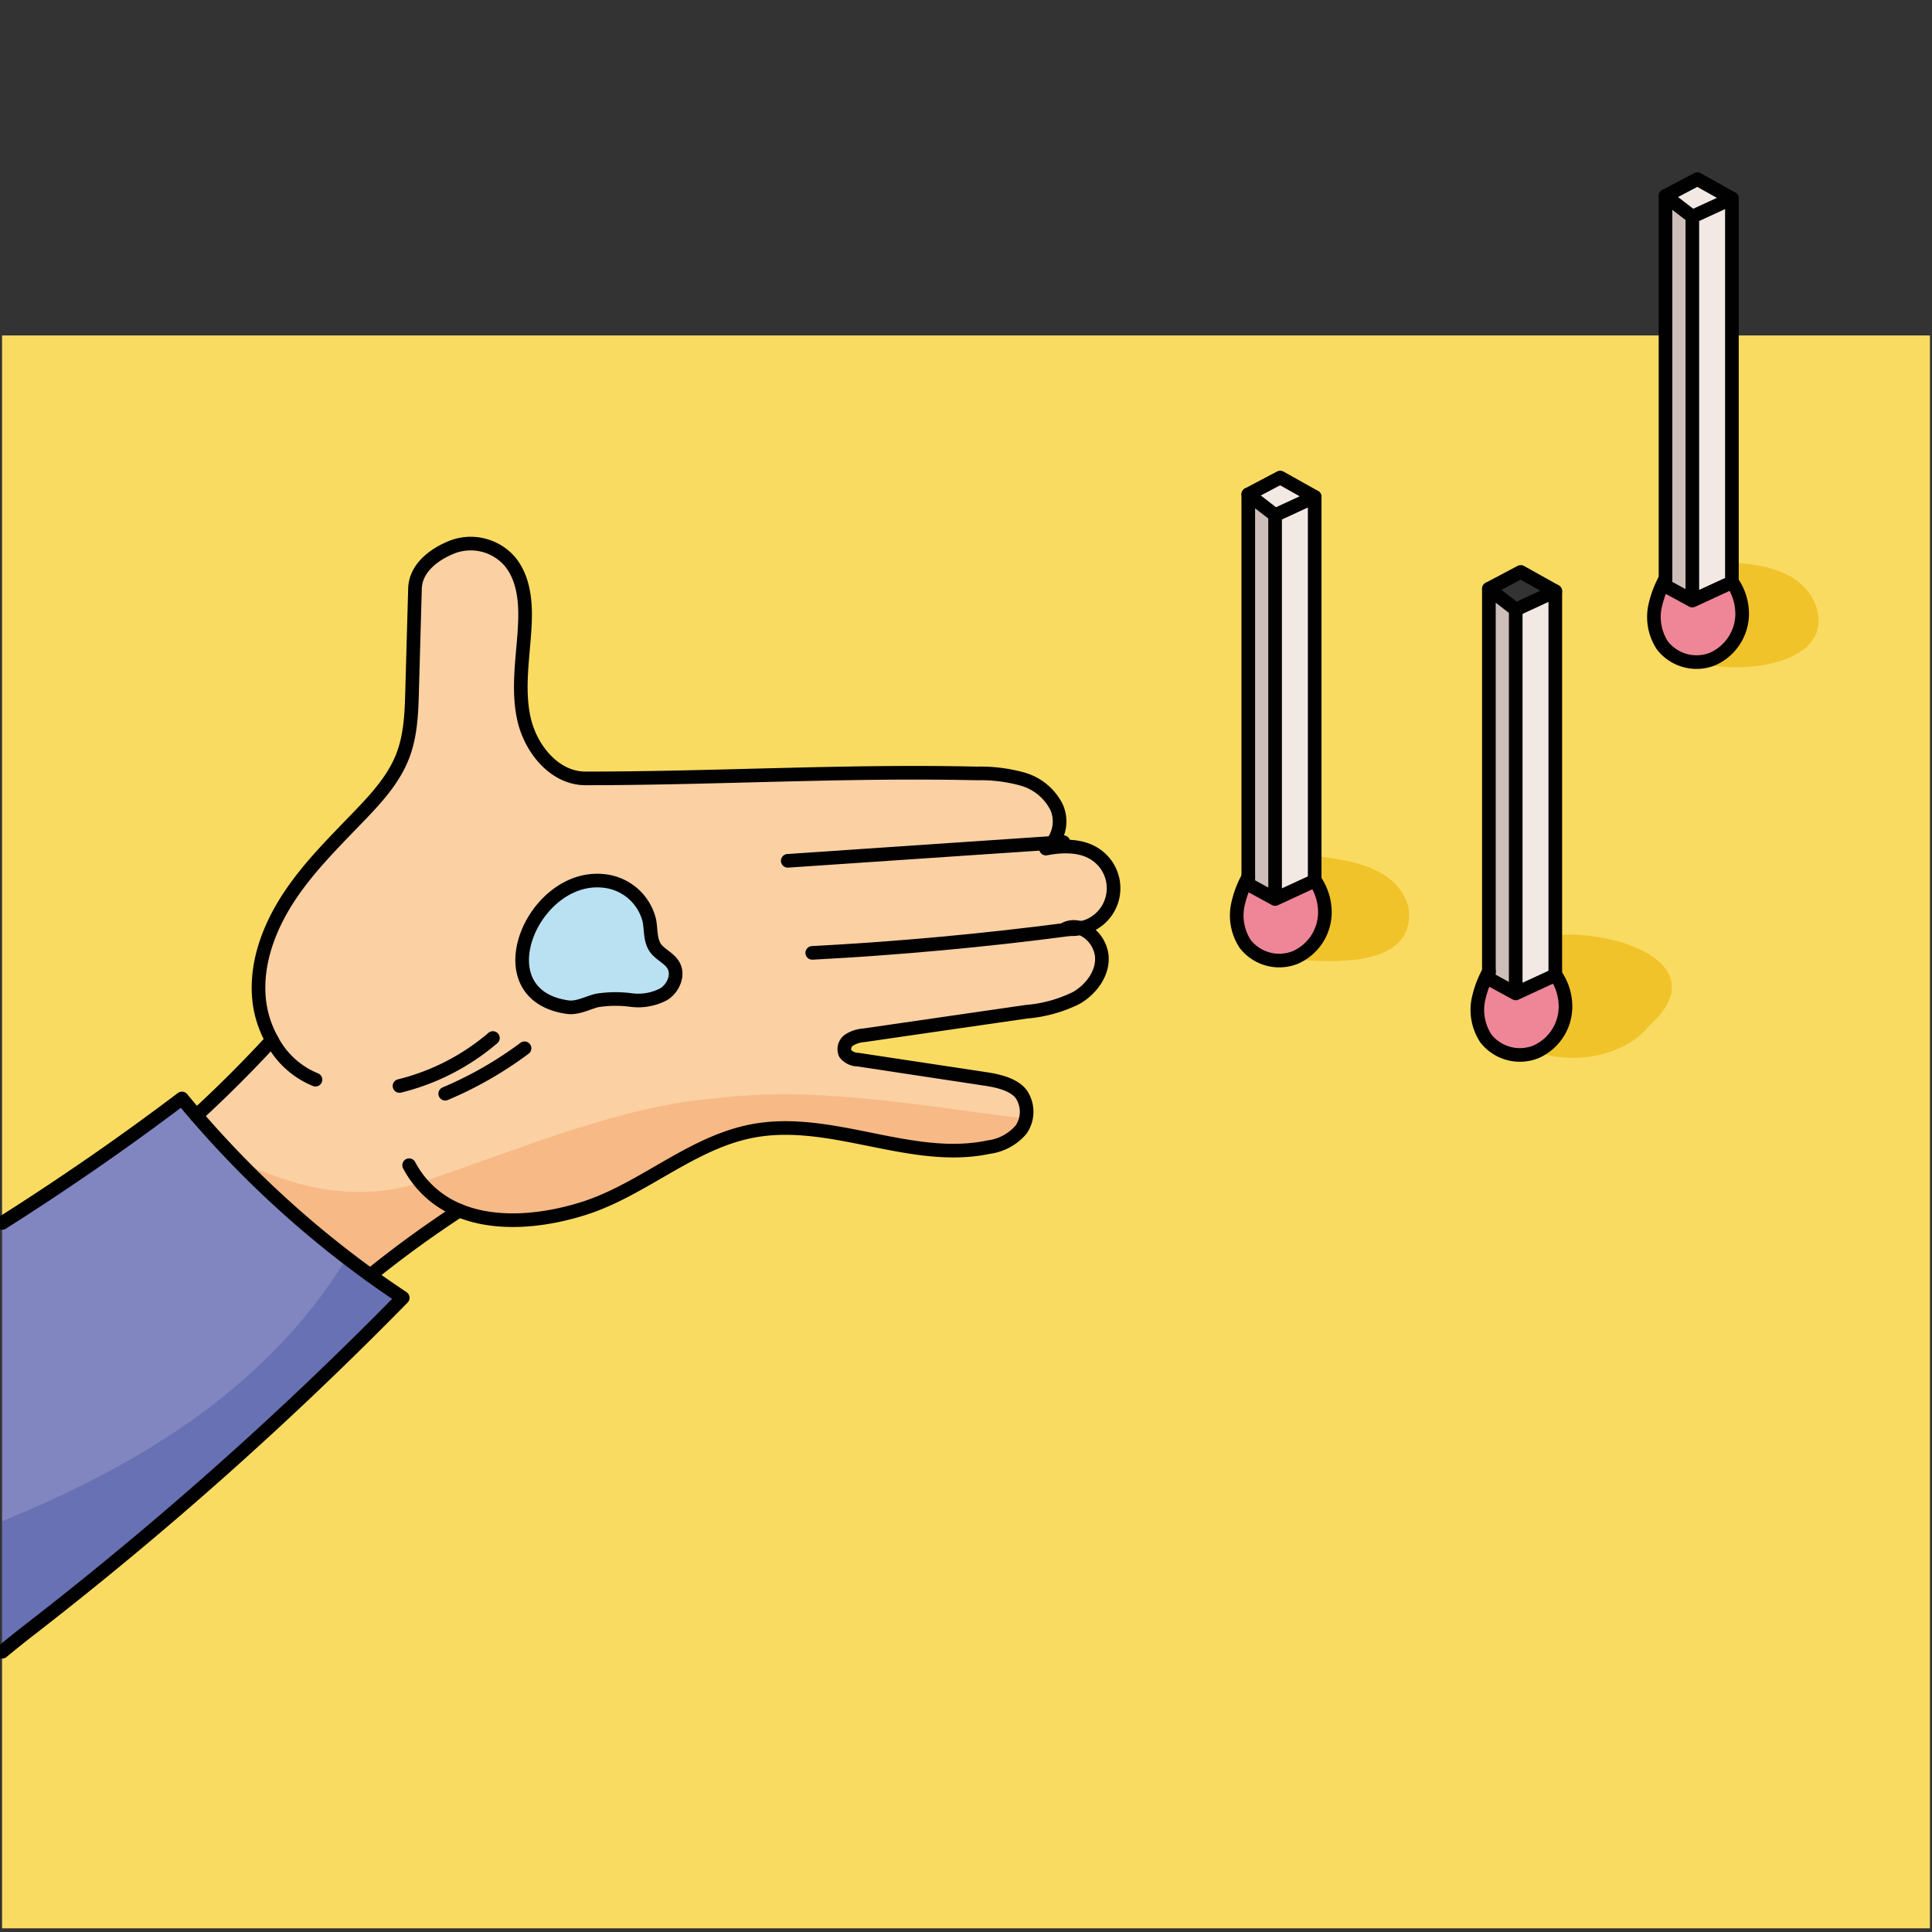 <svg id="Layer_1" data-name="Layer 1" xmlns="http://www.w3.org/2000/svg" width="100mm" height="100mm" viewBox="0 0 283.465 283.465">
  <rect x="0" y="0" width="283.465" height="283.465" fill="#333333" stroke="none"/>
  <g>
    <g>
      <path d="M154.4,123.668a5.2,5.2,0,0,0,.653-5.166,8.021,8.021,0,0,0-5.048-4.2,22.949,22.949,0,0,0-6.685-.823c-19.218-.439-38.212.727-57.431.727-4.577-.011-8.1-4.406-9.048-8.877s-.064-9.09.161-13.657c.171-3.369-.15-7.069-2.428-9.551a7.609,7.609,0,0,0-8.182-1.882c-2.77,1.091-5.422,3.144-5.507,6.118l-.418,14.855c-.085,3.262-.192,6.6-1.358,9.647-1.326,3.475-3.914,6.288-6.492,8.962-3.6,3.743-7.336,7.422-10.192,11.753s-4.834,9.455-4.449,14.631a15.443,15.443,0,0,0,1.925,6.406q-5.31,5.76-11.08,11.069c-.727-.823-1.433-1.668-2.128-2.513C18.127,167.645,9.346,173.709.32,179.431V49.243H244.365V84.888a15.141,15.141,0,0,0-1.454,3.733,7.611,7.611,0,0,0,1,6.075,6.35,6.35,0,0,0,7.326,2.01,7.3,7.3,0,0,0,4.374-6.395,8.167,8.167,0,0,0-1.5-4.952V49.243h29.037V282.914H.32V242.349q2.085-1.733,4.3-3.444a537.311,537.311,0,0,0,54.469-48.49c-1.6-1.07-3.2-2.172-4.759-3.3a161.157,161.157,0,0,1,13.058-9.5c5.529,2.278,12.449,1.529,18.256-.31,9.176-2.909,16.481-10.4,26.256-11.6,11.08-1.38,22.267,4.919,33.186,2.6a7.482,7.482,0,0,0,4.727-2.567,4.6,4.6,0,0,0,.107-5.07c-.984-1.5-3.411-2.074-5.187-2.342l-18.855-2.855a2.388,2.388,0,0,1-1.871-.909,1.618,1.618,0,0,1,.62-1.99,4.7,4.7,0,0,1,2.15-.673q11.919-1.733,23.838-3.455a20.147,20.147,0,0,0,7.316-2.032c2.2-1.272,3.967-3.668,3.721-6.2a5.029,5.029,0,0,0-3.1-4.021,5.964,5.964,0,0,0,1.711-11.1c-2-1.1-4.567-1.006-6.8-.578A3.681,3.681,0,0,0,154.4,123.668Zm75.281,24.277a8.086,8.086,0,0,0-1.486-4.951V86.749l-5.07-2.834-4.673,2.471v56.137A15.129,15.129,0,0,0,217,146.256a7.641,7.641,0,0,0,.995,6.085,6.349,6.349,0,0,0,7.315,2A7.264,7.264,0,0,0,229.681,147.945ZM194.388,134.1a8.233,8.233,0,0,0-1.486-4.951h-.011V72.9l-5.059-2.835-4.684,2.471V128.7a14.53,14.53,0,0,0-1.444,3.711,7.641,7.641,0,0,0,1,6.085,6.341,6.341,0,0,0,7.315,2A7.264,7.264,0,0,0,194.388,134.1Z" fill="#f9db61"/>
      <path d="M254.108,85.359a8.167,8.167,0,0,1,1.5,4.952,7.3,7.3,0,0,1-4.374,6.395,6.35,6.35,0,0,1-7.326-2.01,7.611,7.611,0,0,1-1-6.075,15.141,15.141,0,0,1,1.454-3.733v1.081l3.936,2.149,5.807-2.684Z" fill="#ee8697"/>
      <polygon points="254.108 85.359 254.108 85.434 248.301 88.118 248.301 31.789 254.108 29.115 254.108 49.243 254.108 85.359" fill="#f2e9e4"/>
      <polygon points="254.108 29.115 248.301 31.789 244.365 28.751 249.039 26.281 254.108 29.115" fill="#f2e9e4"/>
      <polygon points="248.301 31.789 248.301 88.118 244.365 85.969 244.365 84.888 244.365 49.243 244.365 28.751 248.301 31.789" fill="#cdbeb9"/>
      <path d="M228.2,142.994a8.086,8.086,0,0,1,1.486,4.951,7.264,7.264,0,0,1-4.374,6.4,6.349,6.349,0,0,1-7.315-2,7.641,7.641,0,0,1-.995-6.085,15.129,15.129,0,0,1,1.455-3.733v1.08l3.936,2.15,5.807-2.685Z" fill="#ee8697"/>
      <polygon points="228.195 142.994 228.195 143.068 222.388 145.753 222.388 89.434 228.195 86.749 228.195 142.994" fill="#f2e9e4"/>
      <polygon points="222.388 89.434 222.388 145.753 218.452 143.603 218.452 142.523 218.452 86.386 222.388 89.434" fill="#cdbeb9"/>
      <path d="M192.9,129.144a8.233,8.233,0,0,1,1.486,4.951,7.264,7.264,0,0,1-4.374,6.4,6.341,6.341,0,0,1-7.315-2,7.641,7.641,0,0,1-1-6.085,14.53,14.53,0,0,1,1.444-3.711v1.058l3.936,2.15,5.807-2.684v-.075Z" fill="#ee8697"/>
      <polygon points="192.891 129.144 192.891 129.219 187.084 131.903 187.084 75.584 192.891 72.9 192.891 129.144" fill="#f2e9e4"/>
      <polygon points="192.891 72.9 187.084 75.584 183.148 72.536 187.832 70.065 192.891 72.9" fill="#f2e9e4"/>
      <polygon points="183.148 128.695 183.148 72.536 187.084 75.584 187.084 131.903 183.148 129.753 183.148 128.695" fill="#cdbeb9"/>
      <path d="M158.422,136.138h-.011a2.851,2.851,0,0,0-2.054.118,3.615,3.615,0,0,0,.685.064,4.8,4.8,0,0,0,1.508-.139,5.029,5.029,0,0,1,3.1,4.021c.246,2.535-1.518,4.931-3.721,6.2a20.147,20.147,0,0,1-7.316,2.032q-11.919,1.717-23.838,3.455a4.7,4.7,0,0,0-2.15.673,1.618,1.618,0,0,0-.62,1.99,2.388,2.388,0,0,0,1.871.909l18.855,2.855c1.776.268,4.2.845,5.187,2.342a4.6,4.6,0,0,1-.107,5.07,7.482,7.482,0,0,1-4.727,2.567c-10.919,2.32-22.106-3.979-33.186-2.6-9.775,1.208-17.08,8.695-26.256,11.6-5.807,1.839-12.727,2.588-18.256.31a161.157,161.157,0,0,0-13.058,9.5,148.51,148.51,0,0,1-25.508-23.433q5.76-5.31,11.08-11.069a15.443,15.443,0,0,1-1.925-6.406c-.385-5.176,1.583-10.3,4.449-14.631s6.588-8.01,10.192-11.753c2.578-2.674,5.166-5.487,6.492-8.962,1.166-3.048,1.273-6.385,1.358-9.647l.418-14.855c.085-2.974,2.737-5.027,5.507-6.118a7.609,7.609,0,0,1,8.182,1.882C76.852,84.6,77.173,88.3,77,91.669c-.225,4.567-1.113,9.187-.161,13.657s4.471,8.866,9.048,8.877c19.219,0,38.213-1.166,57.431-.727a22.949,22.949,0,0,1,6.685.823,8.021,8.021,0,0,1,5.048,4.2,5.2,5.2,0,0,1-.653,5.166,3.681,3.681,0,0,1-.941.834c2.235-.428,4.8-.524,6.8.578a5.964,5.964,0,0,1-1.711,11.1C158.507,136.17,158.464,136.149,158.422,136.138ZM97.386,145.87c1.4-.876,2.246-2.823,1.412-4.256-.621-1.07-1.957-1.551-2.663-2.578-.76-1.122-.61-2.609-.856-3.946a7.656,7.656,0,0,0-6.588-5.829c-10.5-1.283-18.16,16.663-5.454,18.5,1.508.225,2.93-.631,4.406-.983a17.351,17.351,0,0,1,4.941-.054A8.026,8.026,0,0,0,97.386,145.87Z" fill="#fbd0a3"/>
      <path d="M98.8,141.614c.834,1.433-.011,3.38-1.412,4.256a8.026,8.026,0,0,1-4.8.856,17.351,17.351,0,0,0-4.941.054c-1.476.352-2.9,1.208-4.406.983-12.706-1.839-5.048-19.785,5.454-18.5a7.656,7.656,0,0,1,6.588,5.829c.246,1.337.1,2.824.856,3.946C96.841,140.063,98.177,140.544,98.8,141.614Z" fill="#b9e1f2"/>
      <path d="M54.329,187.11c1.561,1.133,3.155,2.235,4.759,3.3a537.311,537.311,0,0,1-54.469,48.49Q2.4,240.621.32,242.349V179.431c9.026-5.722,17.807-11.786,26.373-18.267.7.845,1.4,1.69,2.128,2.513A148.51,148.51,0,0,0,54.329,187.11Z" fill="#8186c1"/>
    </g>
    <g>
      <path d="M192.891,125.588v3.556h.011a8.233,8.233,0,0,1,1.486,4.951,7.264,7.264,0,0,1-4.374,6.4,5.83,5.83,0,0,1-.686.208c8.213.847,18.2.634,17.4-7.374C205.323,127.7,199.291,126.235,192.891,125.588Z" fill="#f1c32a"/>
      <path d="M254.108,49.243V82.577c5.661.188,11.061,1.815,12.513,6.9,2.084,8.335-12.068,9.563-17.744,7.644a6.19,6.19,0,0,1-4.971-2.425,7.611,7.611,0,0,1-1-6.075,15.141,15.141,0,0,1,1.454-3.733V49.243H.32V179.431c9.026-5.722,17.806-11.786,26.373-18.267.7.845,1.4,1.69,2.128,2.513q5.76-5.31,11.08-11.069a15.428,15.428,0,0,1-1.925-6.406c-.385-5.176,1.583-10.3,4.449-14.631s6.588-8.01,10.192-11.753c2.578-2.674,5.166-5.487,6.492-8.962,1.166-3.048,1.273-6.385,1.358-9.647q.21-7.428.417-14.855c.086-2.974,2.738-5.027,5.508-6.118a7.609,7.609,0,0,1,8.182,1.882C76.852,84.6,77.173,88.3,77,91.669c-.225,4.567-1.113,9.187-.161,13.657s4.471,8.866,9.048,8.877c19.219,0,38.213-1.166,57.431-.727a22.949,22.949,0,0,1,6.685.823,8.021,8.021,0,0,1,5.048,4.2,5.2,5.2,0,0,1-.653,5.166,3.681,3.681,0,0,1-.941.834c2.235-.428,4.8-.524,6.8.578a5.964,5.964,0,0,1-1.711,11.1,5.032,5.032,0,0,1,3.1,4.021c.246,2.535-1.519,4.931-3.722,6.2a20.142,20.142,0,0,1-7.316,2.032q-11.919,1.717-23.838,3.455a4.7,4.7,0,0,0-2.15.673,1.618,1.618,0,0,0-.621,1.99,2.392,2.392,0,0,0,1.872.909l18.855,2.855c1.775.268,4.2.845,5.187,2.342a4.6,4.6,0,0,1-.107,5.07,7.482,7.482,0,0,1-4.727,2.567c-10.919,2.32-22.106-3.979-33.186-2.6-9.775,1.208-17.08,8.695-26.256,11.6-5.807,1.839-12.727,2.588-18.256.31a161.157,161.157,0,0,0-13.058,9.5c1.561,1.133,3.155,2.235,4.759,3.3a537.311,537.311,0,0,1-54.469,48.49Q2.4,240.621.32,242.349v40.565H283.145V49.243ZM189.328,140.7a6.516,6.516,0,0,1-4.773-.6c-.888-.128-1.705-.25-2.423-.353.718.1,1.535.225,2.423.353a5.606,5.606,0,0,1-1.856-1.6,7.641,7.641,0,0,1-1-6.085,14.53,14.53,0,0,1,1.444-3.711V72.536l4.685-2.471,5.058,2.835v52.688c6.4.647,12.432,2.11,13.839,7.737C207.531,141.333,197.541,141.546,189.328,140.7Zm52.695,9.738c-3.528,4.41-10.689,5.9-16.692,3.892-.009,0-.016.009-.024.012a6.349,6.349,0,0,1-7.315-2,7.641,7.641,0,0,1-.995-6.085,15.089,15.089,0,0,1,1.455-3.733V86.386l4.674-2.471,5.069,2.834v50.489C237.256,136.349,251.866,141.579,242.023,150.437Z" fill="#f9db61"/>
      <path d="M266.621,89.477c-1.452-5.085-6.852-6.712-12.513-6.9v2.782a8.167,8.167,0,0,1,1.5,4.952,7.3,7.3,0,0,1-4.375,6.395,6.155,6.155,0,0,1-2.354.415C254.553,99.04,268.705,97.812,266.621,89.477Z" fill="#f1c32a"/>
      <path d="M228.2,137.238v5.756a8.086,8.086,0,0,1,1.486,4.951,7.264,7.264,0,0,1-4.35,6.384c6,2.009,13.164.518,16.692-3.892C251.866,141.579,237.256,136.349,228.2,137.238Z" fill="#f1c32a"/>
      <path d="M254.108,85.359a8.167,8.167,0,0,1,1.5,4.952,7.3,7.3,0,0,1-4.374,6.395,6.35,6.35,0,0,1-7.326-2.01,7.611,7.611,0,0,1-1-6.075,15.141,15.141,0,0,1,1.454-3.733v1.081l3.936,2.149,5.807-2.684Z" fill="#ee8697"/>
      <polygon points="254.108 85.359 254.108 85.434 248.301 88.118 248.301 31.789 254.108 29.115 254.108 49.243 254.108 85.359" fill="#f2e9e4"/>
      <polygon points="254.108 29.115 248.301 31.789 244.365 28.751 249.039 26.281 254.108 29.115" fill="#f2e9e4"/>
      <polygon points="248.301 31.789 248.301 88.118 244.365 85.969 244.365 84.888 244.365 49.243 244.365 28.751 248.301 31.789" fill="#cdbeb9"/>
      <path d="M228.2,142.994a8.086,8.086,0,0,1,1.486,4.951,7.264,7.264,0,0,1-4.374,6.4,6.349,6.349,0,0,1-7.315-2,7.641,7.641,0,0,1-.995-6.085,15.129,15.129,0,0,1,1.455-3.733v1.08l3.936,2.15,5.807-2.685Z" fill="#ee8697"/>
      <polygon points="228.195 142.994 228.195 143.068 222.388 145.753 222.388 89.434 228.195 86.749 228.195 142.994" fill="#f2e9e4"/>
      <polygon points="222.388 89.434 222.388 145.753 218.452 143.603 218.452 142.523 218.452 86.386 222.388 89.434" fill="#cdbeb9"/>
      <path d="M192.9,129.144a8.233,8.233,0,0,1,1.486,4.951,7.264,7.264,0,0,1-4.374,6.4,6.341,6.341,0,0,1-7.315-2,7.641,7.641,0,0,1-1-6.085,14.53,14.53,0,0,1,1.444-3.711v1.058l3.936,2.15,5.807-2.684v-.075Z" fill="#ee8697"/>
      <polygon points="192.891 129.144 192.891 129.219 187.084 131.903 187.084 75.584 192.891 72.9 192.891 129.144" fill="#f2e9e4"/>
      <polygon points="192.891 72.9 187.084 75.584 183.148 72.536 187.832 70.065 192.891 72.9" fill="#f2e9e4"/>
      <polygon points="183.148 128.695 183.148 72.536 187.084 75.584 187.084 131.903 183.148 129.753 183.148 128.695" fill="#cdbeb9"/>
      <path d="M149.919,160.661c-.984-1.5-3.412-2.074-5.187-2.342l-18.855-2.855a2.392,2.392,0,0,1-1.872-.909,1.618,1.618,0,0,1,.621-1.99,4.7,4.7,0,0,1,2.15-.673q11.919-1.733,23.838-3.455a20.142,20.142,0,0,0,7.316-2.032c2.2-1.272,3.968-3.668,3.722-6.2a5.032,5.032,0,0,0-3.1-4.021,4.8,4.8,0,0,1-1.508.139,3.615,3.615,0,0,1-.685-.064,2.851,2.851,0,0,1,2.054-.118h.011c.043.011.085.032.128.043a5.964,5.964,0,0,0,1.711-11.1c-2-1.1-4.567-1.006-6.8-.578a3.681,3.681,0,0,0,.941-.834,5.2,5.2,0,0,0,.653-5.166,8.021,8.021,0,0,0-5.048-4.2,22.949,22.949,0,0,0-6.685-.823c-19.218-.439-38.212.727-57.431.727-4.577-.011-8.1-4.406-9.048-8.877s-.064-9.09.161-13.657c.171-3.369-.15-7.069-2.428-9.551a7.609,7.609,0,0,0-8.182-1.882c-2.77,1.091-5.422,3.144-5.508,6.118q-.207,7.427-.417,14.855c-.085,3.262-.192,6.6-1.358,9.647-1.326,3.475-3.914,6.288-6.492,8.962-3.6,3.743-7.336,7.422-10.192,11.753s-4.834,9.455-4.449,14.631a15.428,15.428,0,0,0,1.925,6.406q-5.31,5.76-11.08,11.069,2.909,3.378,6.018,6.574c8.66,4.133,18.328,6.588,28.58,2.645,12.834-4.278,27.807-10.694,41.71-11.764,15.277-1.833,30.205,1.219,45.382,2.978A4.581,4.581,0,0,0,149.919,160.661ZM97.386,145.87a8.026,8.026,0,0,1-4.8.856,17.351,17.351,0,0,0-4.941.054c-1.476.352-2.9,1.208-4.406.983-12.706-1.839-5.048-19.785,5.454-18.5a7.656,7.656,0,0,1,6.588,5.829c.246,1.337.1,2.823.856,3.947.706,1.026,2.042,1.507,2.663,2.577C99.632,143.047,98.787,144.993,97.386,145.87Z" fill="#fbd0a3"/>
      <path d="M105.129,161.132c-13.9,1.07-28.876,7.486-41.71,11.764-10.252,3.943-19.92,1.488-28.58-2.645a148.413,148.413,0,0,0,19.49,16.859,161.157,161.157,0,0,1,13.058-9.5c5.529,2.278,12.449,1.529,18.256-.31,9.176-2.909,16.481-10.4,26.256-11.6,11.08-1.38,22.267,4.919,33.186,2.6a7.482,7.482,0,0,0,4.727-2.567,4.37,4.37,0,0,0,.7-1.621C135.334,162.351,120.406,159.3,105.129,161.132Z" fill="#f7b985"/>
      <path d="M98.8,141.614c.834,1.433-.011,3.38-1.412,4.256a8.026,8.026,0,0,1-4.8.856,17.351,17.351,0,0,0-4.941.054c-1.476.352-2.9,1.208-4.406.983-12.706-1.839-5.048-19.785,5.454-18.5a7.656,7.656,0,0,1,6.588,5.829c.246,1.337.1,2.824.856,3.946C96.841,140.063,98.177,140.544,98.8,141.614Z" fill="#b9e1f2"/>
      <path d="M50.89,184.546a148.506,148.506,0,0,1-22.069-20.869c-.727-.823-1.433-1.668-2.128-2.513C18.126,167.645,9.346,173.709.32,179.431v43.757C21.012,214.747,39.48,203.224,50.89,184.546Z" fill="#8186c1"/>
      <path d="M54.329,187.11q-1.738-1.257-3.439-2.564c-11.41,18.678-29.878,30.2-50.57,38.642v19.161q2.085-1.733,4.3-3.444a537.311,537.311,0,0,0,54.469-48.49C57.484,189.345,55.89,188.243,54.329,187.11Z" fill="#6871b3"/>
    </g>
    <g>
      <path d="M67.387,177.613a161.157,161.157,0,0,0-13.058,9.5" fill="none" stroke="#010101" stroke-linecap="round" stroke-linejoin="round" stroke-width="2"/>
      <path d="M39.9,152.608q-5.31,5.76-11.08,11.069" fill="none" stroke="#010101" stroke-linecap="round" stroke-linejoin="round" stroke-width="2"/>
      <path d="M158.411,136.138a2.851,2.851,0,0,0-2.054.118,3.615,3.615,0,0,0,.685.064,4.8,4.8,0,0,0,1.508-.139,5.964,5.964,0,0,0,1.711-11.1c-2-1.1-4.567-1.006-6.8-.578a3.681,3.681,0,0,0,.941-.834,5.2,5.2,0,0,0,.653-5.166,8.021,8.021,0,0,0-5.048-4.2,22.949,22.949,0,0,0-6.685-.823c-19.218-.439-38.212.727-57.431.727-4.577-.011-8.1-4.406-9.048-8.877s-.064-9.09.161-13.657c.171-3.369-.15-7.069-2.428-9.551a7.609,7.609,0,0,0-8.182-1.882c-2.77,1.091-5.422,3.144-5.507,6.118l-.418,14.855c-.085,3.262-.192,6.6-1.358,9.647-1.326,3.475-3.914,6.288-6.492,8.962-3.6,3.743-7.336,7.422-10.192,11.753s-4.834,9.455-4.449,14.631a15.443,15.443,0,0,0,1.925,6.406,12.584,12.584,0,0,0,6.385,5.8" fill="none" stroke="#010101" stroke-linecap="round" stroke-linejoin="round" stroke-width="2"/>
      <path d="M60.029,170.961a14.424,14.424,0,0,0,7.358,6.652c5.529,2.278,12.449,1.529,18.256-.31,9.176-2.909,16.481-10.4,26.256-11.6,11.08-1.38,22.267,4.919,33.186,2.6a7.482,7.482,0,0,0,4.727-2.567,4.6,4.6,0,0,0,.107-5.07c-.984-1.5-3.411-2.074-5.187-2.342l-18.855-2.855a2.388,2.388,0,0,1-1.871-.909,1.618,1.618,0,0,1,.62-1.99,4.7,4.7,0,0,1,2.15-.673q11.919-1.733,23.838-3.455a20.147,20.147,0,0,0,7.316-2.032c2.2-1.272,3.967-3.668,3.721-6.2a5.029,5.029,0,0,0-3.1-4.021c-.043-.011-.086-.032-.128-.043" fill="none" stroke="#010101" stroke-linecap="round" stroke-linejoin="round" stroke-width="2"/>
      <path d="M119.171,139.807q18.995-1,37.871-3.487c.46-.053.909-.118,1.369-.182h.011l.256-.032" fill="none" stroke="#010101" stroke-linecap="round" stroke-linejoin="round" stroke-width="2"/>
      <path d="M115.578,126.3q19.412-1.316,38.822-2.631c.546-.032,1.081-.075,1.626-.107" fill="none" stroke="#010101" stroke-linecap="round" stroke-linejoin="round" stroke-width="2"/>
      <path d="M.32,242.349q2.085-1.733,4.3-3.444a537.311,537.311,0,0,0,54.469-48.49c-1.6-1.07-3.2-2.172-4.759-3.3a148.51,148.51,0,0,1-25.508-23.433c-.727-.823-1.433-1.668-2.128-2.513C18.127,167.645,9.346,173.709.32,179.431" fill="none" stroke="#010101" stroke-linecap="round" stroke-linejoin="round" stroke-width="2"/>
      <path d="M58.617,159.335a33.306,33.306,0,0,0,13.7-7.037" fill="none" stroke="#010101" stroke-linecap="round" stroke-linejoin="round" stroke-width="2"/>
      <path d="M65.323,160.469a55.594,55.594,0,0,0,11.636-6.663" fill="none" stroke="#010101" stroke-linecap="round" stroke-linejoin="round" stroke-width="2"/>
      <path d="M97.386,145.87a8.026,8.026,0,0,1-4.8.856,17.351,17.351,0,0,0-4.941.054c-1.476.352-2.9,1.208-4.406.983-12.706-1.839-5.048-19.785,5.454-18.5a7.656,7.656,0,0,1,6.588,5.829c.246,1.337.1,2.824.856,3.946.706,1.027,2.042,1.508,2.663,2.578C99.632,143.047,98.787,144.994,97.386,145.87Z" fill="none" stroke="#010101" stroke-linecap="round" stroke-linejoin="round" stroke-width="2"/>
      <polyline points="187.084 131.903 192.891 129.219 192.891 129.144 192.891 72.9 187.084 75.584 187.084 131.903 183.148 129.753 183.148 128.695 183.148 72.536 187.084 75.584" fill="none" stroke="#010101" stroke-linecap="round" stroke-linejoin="round" stroke-width="2"/>
      <polyline points="183.148 72.536 187.832 70.065 192.891 72.9" fill="none" stroke="#010101" stroke-linecap="round" stroke-linejoin="round" stroke-width="2"/>
      <path d="M192.9,129.144a8.233,8.233,0,0,1,1.486,4.951,7.264,7.264,0,0,1-4.374,6.4,6.341,6.341,0,0,1-7.315-2,7.641,7.641,0,0,1-1-6.085,14.53,14.53,0,0,1,1.444-3.711c0-.011.011-.011.011-.022" fill="none" stroke="#010101" stroke-linecap="round" stroke-linejoin="round" stroke-width="2"/>
      <polyline points="222.388 145.753 228.195 143.068 228.195 142.994 228.195 86.749 222.388 89.434 222.388 145.753 218.452 143.603 218.452 142.523 218.452 86.386 222.388 89.434" fill="none" stroke="#010101" stroke-linecap="round" stroke-linejoin="round" stroke-width="2"/>
      <polyline points="218.452 86.386 223.125 83.915 228.195 86.749" fill="none" stroke="#010101" stroke-linecap="round" stroke-linejoin="round" stroke-width="2"/>
      <path d="M228.2,142.994a8.086,8.086,0,0,1,1.486,4.951,7.264,7.264,0,0,1-4.374,6.4,6.349,6.349,0,0,1-7.315-2,7.641,7.641,0,0,1-.995-6.085,15.129,15.129,0,0,1,1.455-3.733" fill="none" stroke="#010101" stroke-linecap="round" stroke-linejoin="round" stroke-width="2"/>
      <polyline points="248.301 88.118 254.108 85.434 254.108 85.359 254.108 49.243 254.108 29.115 248.301 31.789 248.301 88.118 244.365 85.969 244.365 84.888 244.365 49.243 244.365 28.751 248.301 31.789" fill="none" stroke="#010101" stroke-linecap="round" stroke-linejoin="round" stroke-width="2"/>
      <polyline points="244.365 28.751 249.039 26.281 254.108 29.115" fill="none" stroke="#010101" stroke-linecap="round" stroke-linejoin="round" stroke-width="2"/>
      <path d="M254.108,85.359a8.167,8.167,0,0,1,1.5,4.952,7.3,7.3,0,0,1-4.374,6.395,6.35,6.35,0,0,1-7.326-2.01,7.611,7.611,0,0,1-1-6.075,15.141,15.141,0,0,1,1.454-3.733" fill="none" stroke="#010101" stroke-linecap="round" stroke-linejoin="round" stroke-width="2"/>
    </g>
  </g>
</svg>

